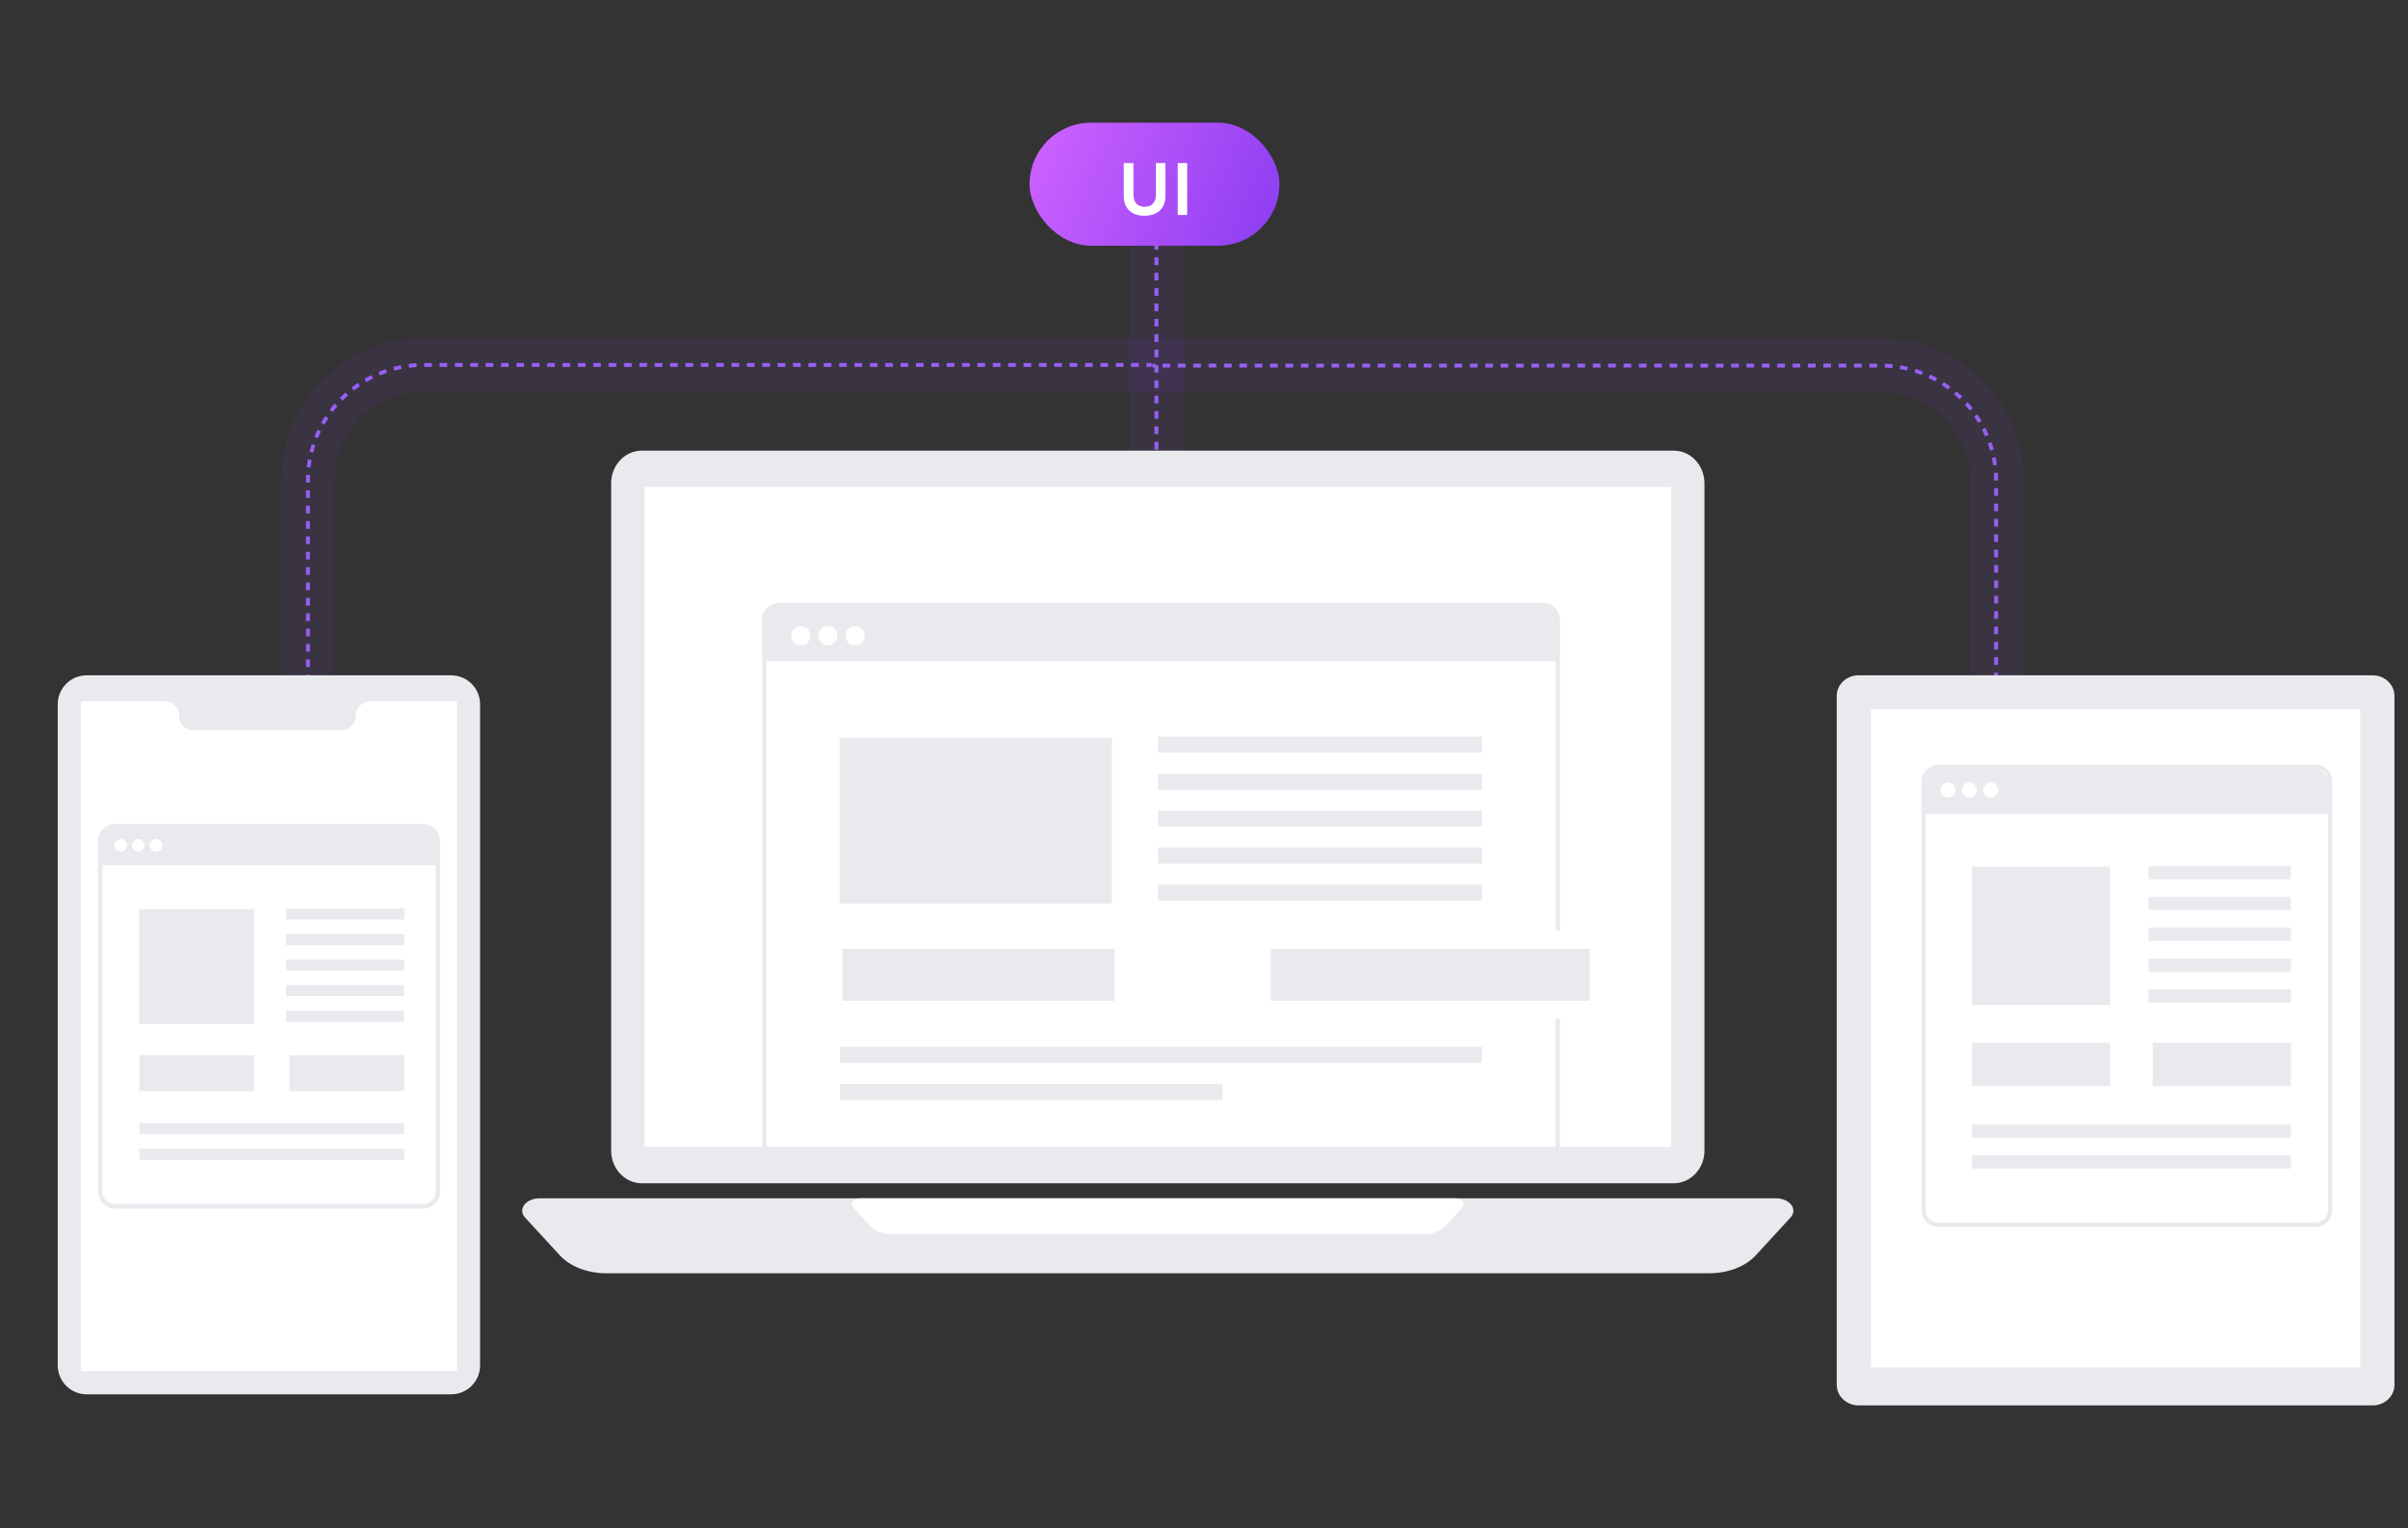 <svg width="796" height="505" viewBox="0 0 796 505" fill="none" xmlns="http://www.w3.org/2000/svg">
<rect x="0" y="0" width="796" height="505" fill="#333333" stroke="none"/>
<path d="M382.278 54.578V196.279" stroke="#8B3DF1" stroke-opacity="0.08" stroke-width="17.792"/>
<path d="M101.789 377.939V158.743C101.789 137.687 118.858 120.617 139.915 120.617H380.704" stroke="#8B3DF1" stroke-opacity="0.08" stroke-width="17.792"/>
<path d="M660.147 379.65V158.864C660.147 137.808 643.077 120.738 622.021 120.738H381.164" stroke="#8B3DF1" stroke-opacity="0.08" stroke-width="17.792"/>
<path d="M382.278 54.578V196.279" stroke="#9760F4" stroke-width="1.271" stroke-dasharray="2.54 2.54"/>
<path d="M101.789 377.939V158.743C101.789 137.687 118.858 120.617 139.915 120.617H380.704" stroke="#9760F4" stroke-width="1.271" stroke-dasharray="2.54 2.54"/>
<path d="M659.845 377.239V158.942C659.845 137.886 642.775 120.816 621.719 120.816H380.929" stroke="#9760F4" stroke-width="1.271" stroke-dasharray="2.54 2.54"/>
<rect x="340.341" y="40.539" width="82.606" height="40.668" rx="20.334" fill="url(#paint0_linear_6318_71959)"/>
<path d="M378.297 71.309C376.955 71.309 375.769 71.069 374.738 70.589C373.722 70.094 372.924 69.36 372.345 68.386C371.766 67.412 371.477 66.197 371.477 64.743V53.898H374.675V64.34C374.675 65.597 374.993 66.578 375.628 67.284C376.263 67.976 377.188 68.322 378.403 68.322C379.66 68.322 380.591 67.955 381.199 67.221C381.806 66.472 382.109 65.519 382.109 64.362V53.898H385.244V64.785C385.244 66.169 384.962 67.348 384.397 68.322C383.832 69.297 383.027 70.038 381.982 70.546C380.952 71.055 379.723 71.309 378.297 71.309ZM389.312 71.055V53.898H392.446V71.055H389.312Z" fill="white"/>
<g clip-path="url(#clip0_6318_71959)">
<path d="M202.023 380.279V159.717C202.023 153.749 206.587 148.922 212.204 148.922H553.249C558.866 148.922 563.43 153.749 563.43 159.717V380.264C563.43 386.232 558.866 391.059 553.249 391.059H212.204C206.587 391.059 202.023 386.232 202.023 380.264V380.279Z" fill="#E9EAEE"/>
<path d="M552.391 160.945H213.086V379.05H552.391V160.945Z" fill="white"/>
<path d="M565.042 420.798H200.418C194.245 420.798 188.467 418.575 185.074 414.889L173.577 402.397C171.061 399.662 173.811 396.02 178.389 396.02H587.056C591.649 396.02 594.399 399.662 591.868 402.397L580.372 414.889C576.978 418.575 571.215 420.798 565.028 420.798H565.042Z" fill="#E9EAEE"/>
<path d="M470.483 407.941H294.987C292.018 407.941 289.239 406.873 287.601 405.103L282.071 399.091C280.857 397.775 282.174 396.02 284.383 396.02H481.088C483.297 396.02 484.613 397.775 483.399 399.091L477.87 405.103C476.232 406.873 473.467 407.941 470.483 407.941Z" fill="white"/>
<path d="M514.948 218.533H252.508V203.936C252.508 201.712 254.307 199.898 256.545 199.898H510.677C513.046 199.898 514.963 201.815 514.963 204.184V218.533H514.948Z" fill="#E9EAEE"/>
<path d="M514.943 336.696V381.47H252.679V204.803C252.679 202.112 254.859 199.918 257.565 199.918H510.072C512.764 199.918 514.958 202.097 514.958 204.803V307.456" stroke="#E9EAEE" stroke-width="1.463" stroke-miterlimit="10"/>
<path d="M264.705 213.28C266.45 213.28 267.865 211.865 267.865 210.12C267.865 208.375 266.45 206.961 264.705 206.961C262.96 206.961 261.546 208.375 261.546 210.12C261.546 211.865 262.96 213.28 264.705 213.28Z" fill="white"/>
<path d="M273.697 213.28C275.441 213.28 276.856 211.865 276.856 210.12C276.856 208.375 275.441 206.961 273.697 206.961C271.952 206.961 270.537 208.375 270.537 210.12C270.537 211.865 271.952 213.28 273.697 213.28Z" fill="white"/>
<path d="M282.684 213.28C284.429 213.28 285.843 211.865 285.843 210.12C285.843 208.375 284.429 206.961 282.684 206.961C280.939 206.961 279.524 208.375 279.524 210.12C279.524 211.865 280.939 213.28 282.684 213.28Z" fill="white"/>
<path d="M404.125 358.203H277.674V363.484H404.125V358.203Z" fill="#E9EAEE"/>
<path d="M368.413 313.594H278.427V330.766H368.413V313.594Z" fill="#E9EAEE"/>
<path d="M525.512 313.594H420.065V330.766H525.512V313.594Z" fill="#E9EAEE"/>
<path d="M367.542 243.766H277.556V298.603H367.542V243.766Z" fill="#E9EAEE"/>
<path d="M489.888 243.48H382.803V248.761H489.888V243.48Z" fill="#E9EAEE"/>
<path d="M489.888 255.699H382.803V260.98H489.888V255.699Z" fill="#E9EAEE"/>
<path d="M489.888 267.91H382.803V273.191H489.888V267.91Z" fill="#E9EAEE"/>
<path d="M489.888 280.137H382.803V285.417H489.888V280.137Z" fill="#E9EAEE"/>
<path d="M489.888 292.355H382.803V297.636H489.888V292.355Z" fill="#E9EAEE"/>
<path d="M489.884 345.98H277.674V351.261H489.884V345.98Z" fill="#E9EAEE"/>
</g>
<g clip-path="url(#clip1_6318_71959)">
<path d="M149.133 223.184H28.65C23.367 223.184 19.084 227.466 19.084 232.75V451.235C19.084 456.518 23.367 460.801 28.65 460.801H149.133C154.417 460.801 158.7 456.518 158.7 451.235V232.75C158.7 227.466 154.417 223.184 149.133 223.184Z" fill="#E9EAEE"/>
<path d="M151.045 231.781H26.729V453.133H151.045V231.781Z" fill="white"/>
<path fill-rule="evenodd" clip-rule="evenodd" d="M67.848 226.529C67.848 225.212 66.78 224.145 65.464 224.145H49.681C47.575 224.145 45.849 225.856 45.849 227.977C45.849 230.083 47.56 231.809 49.681 231.809H54.464C57.112 231.809 59.247 233.945 59.247 236.592C59.247 239.24 61.383 241.375 64.03 241.375H112.797C115.445 241.375 117.58 239.24 117.58 236.592C117.58 233.945 119.716 231.809 122.363 231.809H128.097C130.203 231.809 131.929 230.098 131.929 227.977C131.929 225.871 130.218 224.145 128.097 224.145H112.314C110.998 224.145 109.93 225.212 109.93 226.529C109.93 227.845 108.862 228.913 107.546 228.913H70.247C68.93 228.913 67.863 227.845 67.863 226.529H67.848Z" fill="#E9EAEE"/>
<path d="M144.766 285.91H33.03V278.889C33.03 275.642 35.663 273.023 38.895 273.023H138.711C142.046 273.023 144.752 275.729 144.752 279.064V285.925L144.766 285.91Z" fill="#E9EAEE"/>
<path d="M139.866 273.023H38.032C35.334 273.023 33.147 275.211 33.147 277.909V393.799C33.147 396.498 35.334 398.685 38.032 398.685H139.866C142.565 398.685 144.752 396.498 144.752 393.799V277.909C144.752 275.211 142.565 273.023 139.866 273.023Z" stroke="#E9EAEE" stroke-width="1.463" stroke-miterlimit="10"/>
<path d="M39.882 281.437C41.021 281.437 41.944 280.514 41.944 279.375C41.944 278.236 41.021 277.312 39.882 277.312C38.743 277.312 37.819 278.236 37.819 279.375C37.819 280.514 38.743 281.437 39.882 281.437Z" fill="white"/>
<path d="M45.73 281.437C46.869 281.437 47.793 280.514 47.793 279.375C47.793 278.236 46.869 277.312 45.73 277.312C44.591 277.312 43.668 278.236 43.668 279.375C43.668 280.514 44.591 281.437 45.73 281.437Z" fill="white"/>
<path d="M51.587 281.437C52.726 281.437 53.649 280.514 53.649 279.375C53.649 278.236 52.726 277.312 51.587 277.312C50.447 277.312 49.524 278.236 49.524 279.375C49.524 280.514 50.447 281.437 51.587 281.437Z" fill="white"/>
<path d="M84.019 348.742H46.076V360.634H84.019V348.742Z" fill="#E9EAEE"/>
<path d="M133.616 348.742H95.673V360.634H133.616V348.742Z" fill="#E9EAEE"/>
<path d="M83.986 300.414H46.029V338.371H83.986V300.414Z" fill="#E9EAEE"/>
<path d="M133.612 300.227H94.528V303.883H133.612V300.227Z" fill="#E9EAEE"/>
<path d="M133.612 308.68H94.528V312.336H133.612V308.68Z" fill="#E9EAEE"/>
<path d="M133.612 317.133H94.528V320.79H133.612V317.133Z" fill="#E9EAEE"/>
<path d="M133.612 325.59H94.528V329.247H133.612V325.59Z" fill="#E9EAEE"/>
<path d="M133.612 334.051H94.528V337.708H133.612V334.051Z" fill="#E9EAEE"/>
<path d="M133.629 371.172H46.1V374.829H133.629V371.172Z" fill="#E9EAEE"/>
<path d="M133.629 379.617H46.1V383.274H133.629V379.617Z" fill="#E9EAEE"/>
</g>
<g clip-path="url(#clip2_6318_71959)">
<path d="M784.311 464.458H614.373C610.395 464.458 607.162 461.415 607.162 457.656V229.985C607.162 226.226 610.395 223.184 614.373 223.184H784.311C788.29 223.184 791.522 226.226 791.522 229.985V457.671C791.522 461.43 788.29 464.472 784.311 464.472V464.458Z" fill="#E9EAEE"/>
<path d="M780.201 234.418H618.483V451.879H780.201V234.418Z" fill="white"/>
<path d="M770.287 268.964H635.747V260.495C635.747 256.589 638.907 253.43 642.812 253.43H763.018C767.04 253.43 770.287 256.692 770.287 260.699V268.949V268.964Z" fill="#E9EAEE"/>
<path d="M765.403 253.449H640.766C638.068 253.449 635.88 255.637 635.88 258.335V399.881C635.88 402.579 638.068 404.767 640.766 404.767H765.403C768.102 404.767 770.289 402.579 770.289 399.881V258.335C770.289 255.637 768.102 253.449 765.403 253.449Z" stroke="#E9EAEE" stroke-width="1.463" stroke-miterlimit="10"/>
<path d="M643.981 263.575C645.354 263.575 646.467 262.461 646.467 261.088C646.467 259.715 645.354 258.602 643.981 258.602C642.607 258.602 641.494 259.715 641.494 261.088C641.494 262.461 642.607 263.575 643.981 263.575Z" fill="white"/>
<path d="M651.028 263.575C652.401 263.575 653.514 262.461 653.514 261.088C653.514 259.715 652.401 258.602 651.028 258.602C649.654 258.602 648.541 259.715 648.541 261.088C648.541 262.461 649.654 263.575 651.028 263.575Z" fill="white"/>
<path d="M658.069 263.575C659.442 263.575 660.555 262.461 660.555 261.088C660.555 259.715 659.442 258.602 658.069 258.602C656.696 258.602 655.582 259.715 655.582 261.088C655.582 262.461 656.696 263.575 658.069 263.575Z" fill="white"/>
<path d="M697.529 344.633H651.834V358.953H697.529V344.633Z" fill="#E9EAEE"/>
<path d="M757.288 344.633H711.593V358.953H757.288V344.633Z" fill="#E9EAEE"/>
<path d="M697.514 286.426H651.804V332.135H697.514V286.426Z" fill="#E9EAEE"/>
<path d="M757.292 286.184H710.222V290.586H757.292V286.184Z" fill="#E9EAEE"/>
<path d="M757.292 296.371H710.222V300.774H757.292V296.371Z" fill="#E9EAEE"/>
<path d="M757.292 306.559H710.222V310.961H757.292V306.559Z" fill="#E9EAEE"/>
<path d="M757.292 316.742H710.222V321.145H757.292V316.742Z" fill="#E9EAEE"/>
<path d="M757.292 326.93H710.222V331.332H757.292V326.93Z" fill="#E9EAEE"/>
<path d="M757.285 371.621H651.882V376.024H757.285V371.621Z" fill="#E9EAEE"/>
<path d="M757.285 381.801H651.882V386.204H757.285V381.801Z" fill="#E9EAEE"/>
</g>
<defs>
<linearGradient id="paint0_linear_6318_71959" x1="340.341" y1="42.451" x2="422.947" y2="79.295" gradientUnits="userSpaceOnUse">
<stop stop-color="#CF63FF"/>
<stop offset="1" stop-color="#8B3DF1"/>
</linearGradient>
<clipPath id="clip0_6318_71959">
<rect width="420.208" height="271.874" fill="white" transform="translate(172.624 148.922)"/>
</clipPath>
<clipPath id="clip1_6318_71959">
<rect width="139.616" height="237.617" fill="white" transform="translate(19.082 223.184)"/>
</clipPath>
<clipPath id="clip2_6318_71959">
<rect width="184.36" height="241.274" fill="white" transform="translate(607.153 223.184)"/>
</clipPath>
</defs>
</svg>
